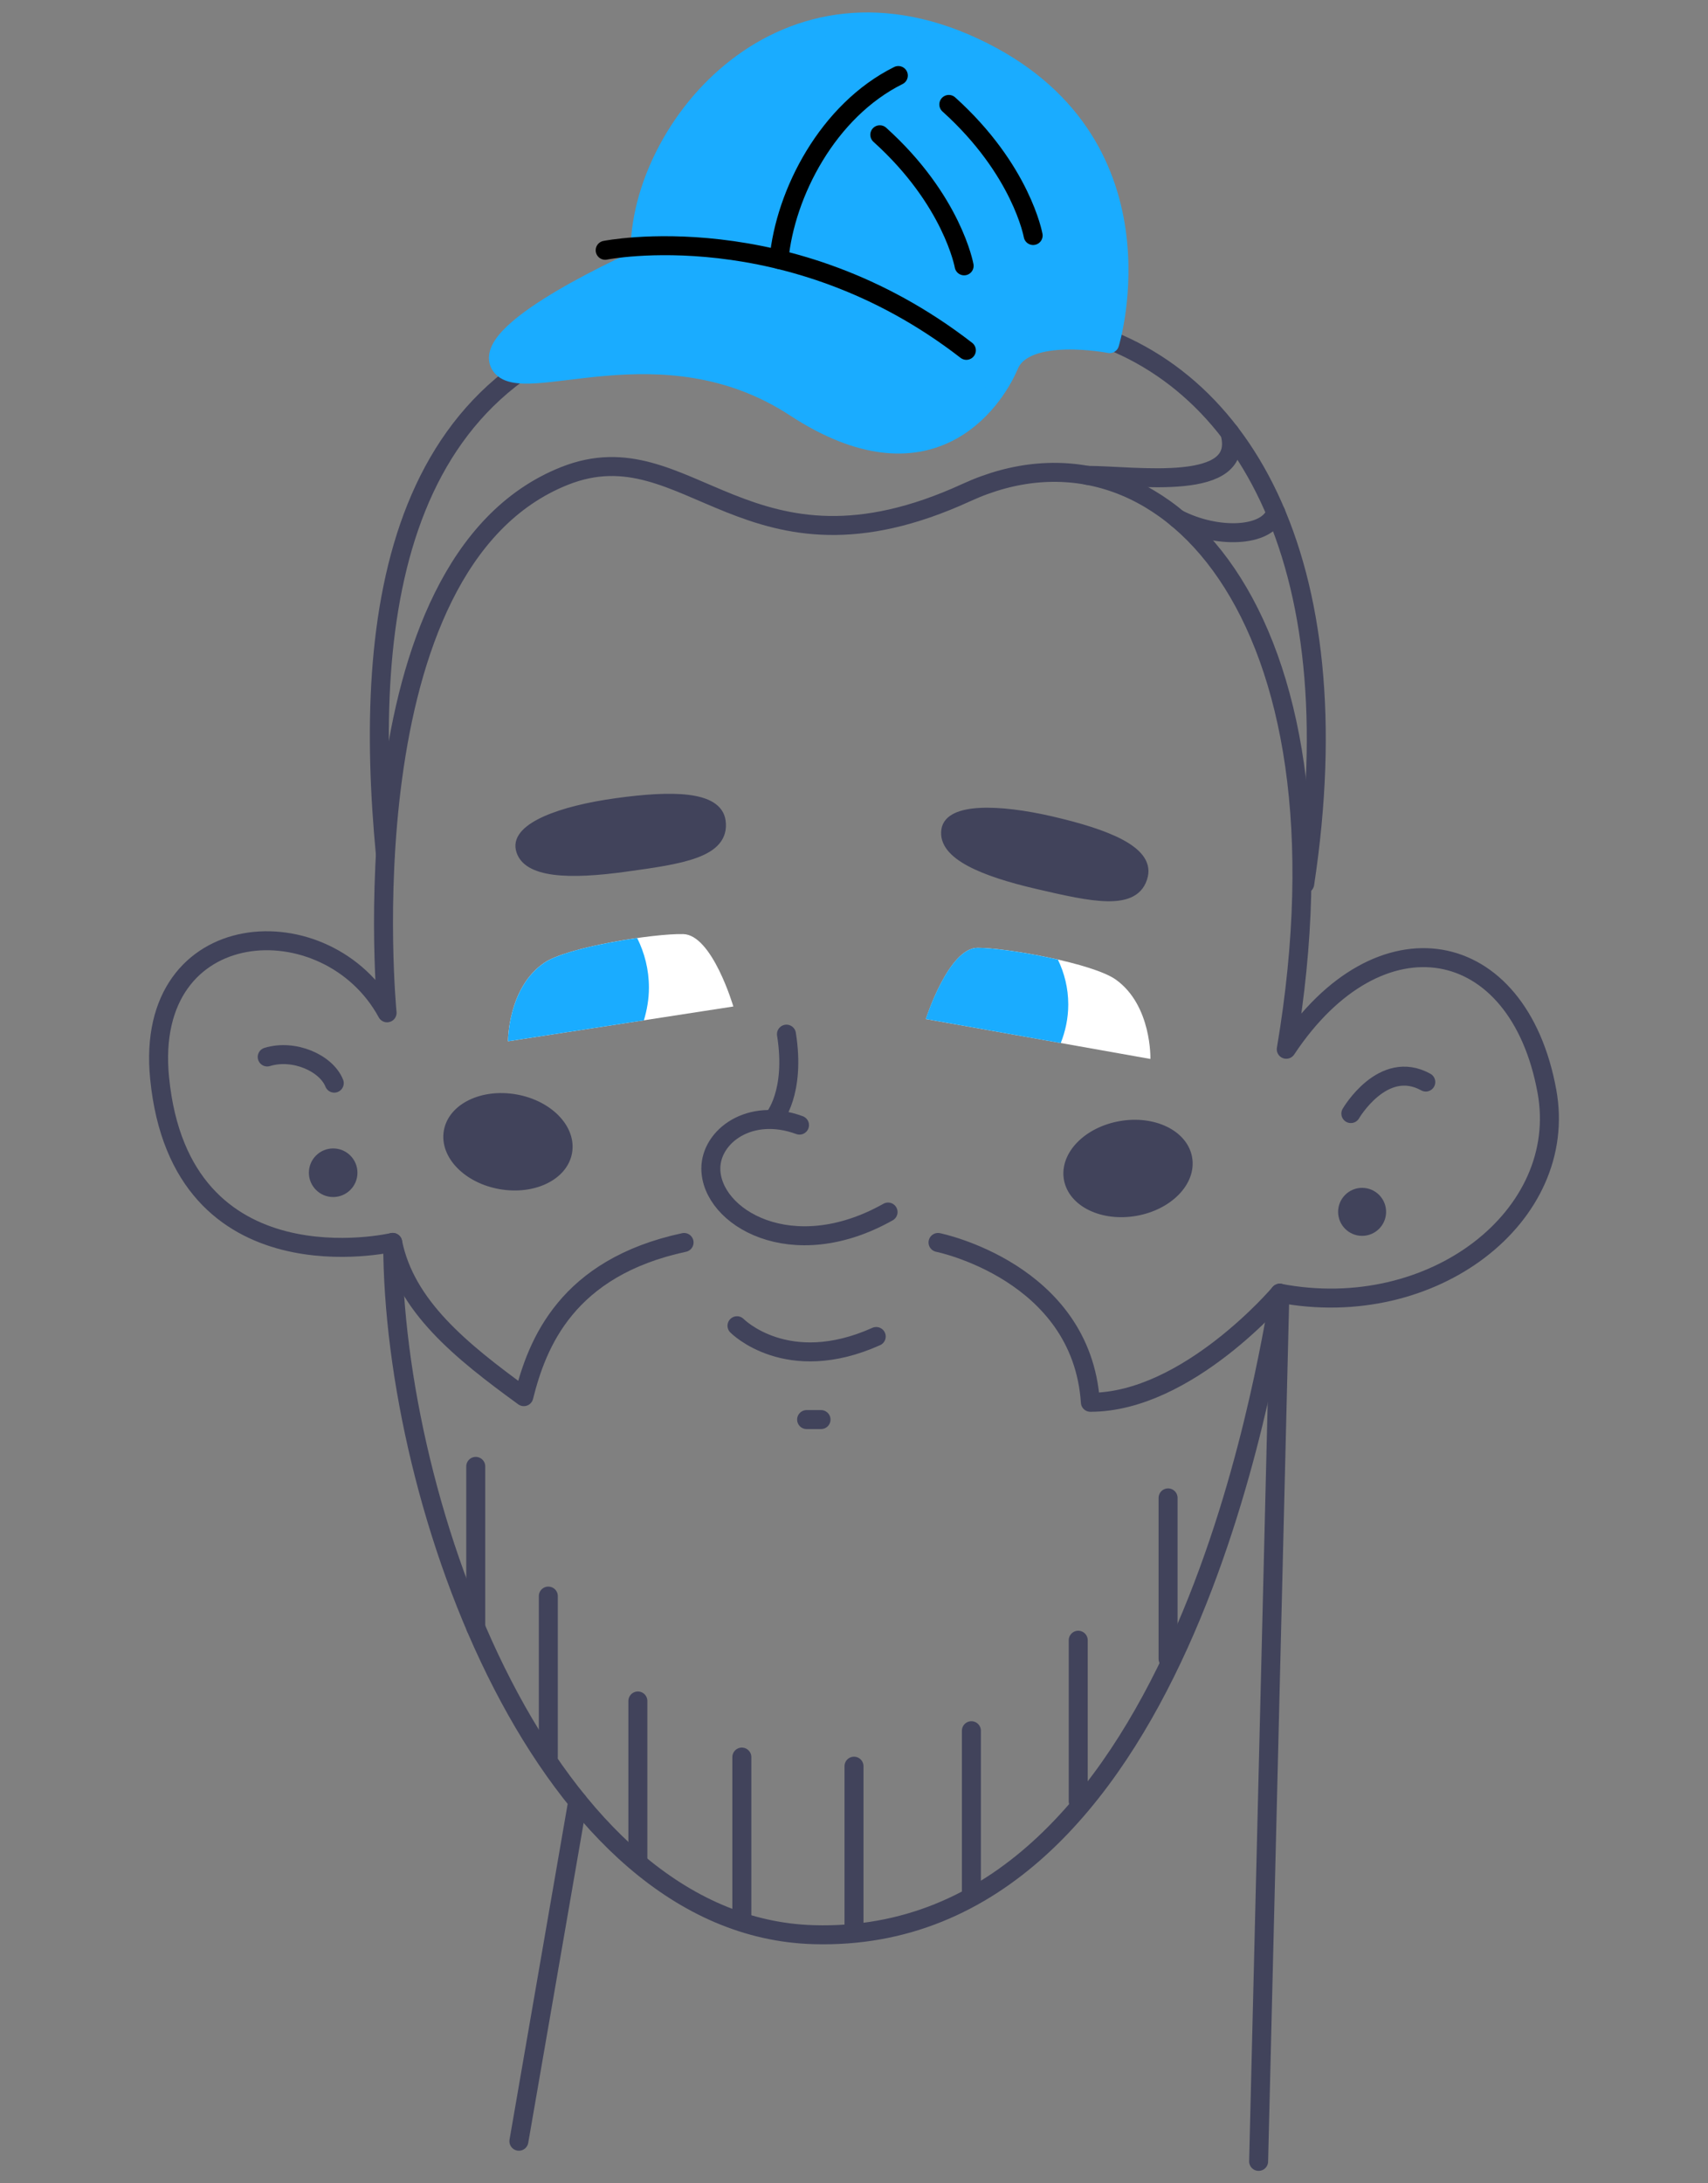 <svg width="180" height="230" viewBox="0 0 180 230" fill="none" xmlns="http://www.w3.org/2000/svg">
<rect x="0" y="0" width="180" height="230" fill="#808080" stroke="none"/>
<path d="M135.555 110.535C145.347 95.78 160.018 98.475 163.026 114.968C165.419 128.099 150.997 139.306 134.879 136.236C133.516 143.52 124.297 204.902 85.765 203.809C57.462 203.008 41.386 158.639 41.386 130.878C41.386 130.878 19.035 136.122 16.819 113.552C15.112 96.227 34.539 95.176 40.793 106.695C40.793 106.695 36.142 59.392 59.512 50.131C72.613 44.939 78.742 62.483 101.842 51.89C122.288 42.494 143.328 64.564 135.555 110.535Z" stroke="#41435B" stroke-width="2" stroke-miterlimit="10" stroke-linecap="round" stroke-linejoin="round"/>
<path d="M97.575 107.351C97.575 107.351 99.968 99.848 103.038 99.848C106.108 99.848 115.212 101.492 117.595 103.199C121.393 105.915 121.237 111.555 121.237 111.555L97.575 107.351Z" fill="white"/>
<path d="M77.284 106.029C77.284 106.029 75.068 98.465 71.998 98.402C68.929 98.329 59.793 99.765 57.368 101.42C53.508 104.042 53.539 109.692 53.539 109.692L77.284 106.029Z" fill="white"/>
<path d="M93.59 127.683C83.434 133.396 74.912 128.224 74.912 123.094C74.912 119.723 79.001 116.591 84.256 118.526" stroke="#41435B" stroke-width="2" stroke-miterlimit="10" stroke-linecap="round" stroke-linejoin="round"/>
<path d="M77.67 139.66C77.67 139.66 82.925 145.018 92.342 140.794" stroke="#41435B" stroke-width="2" stroke-miterlimit="10" stroke-linecap="round" stroke-linejoin="round"/>
<path d="M75.973 86.498C76.441 89.88 71.717 90.535 65.88 91.337C60.042 92.148 55.401 92.003 54.85 89.422C54.371 87.164 59.106 85.385 64.943 84.584C70.77 83.772 75.598 83.814 75.973 86.498Z" fill="#41435B" stroke="#41435B" stroke-miterlimit="10" stroke-linecap="round" stroke-linejoin="round"/>
<path d="M120.477 92.242C119.707 95.561 115.056 94.49 109.322 93.158C103.589 91.826 99.291 90.036 99.707 87.424C100.061 85.135 105.129 85.177 110.862 86.509C116.596 87.841 121.08 89.599 120.477 92.242Z" fill="#41435B" stroke="#41435B" stroke-miterlimit="10" stroke-linecap="round" stroke-linejoin="round"/>
<path d="M98.856 130.888C98.856 130.888 113.985 133.947 114.911 147.724C125.15 147.724 134.869 136.236 134.869 136.236" stroke="#41435B" stroke-width="2" stroke-miterlimit="10" stroke-linecap="round" stroke-linejoin="round"/>
<path d="M72.092 130.888C59.741 133.541 56.609 141.501 55.204 147.131C48.514 142.271 42.749 137.589 41.386 130.888" stroke="#41435B" stroke-width="2" stroke-miterlimit="10" stroke-linecap="round" stroke-linejoin="round"/>
<path d="M119.66 127.595C123.119 126.994 125.573 124.491 125.141 122.006C124.709 119.52 121.555 117.993 118.096 118.594C114.636 119.195 112.182 121.697 112.614 124.183C113.046 126.668 116.2 128.196 119.66 127.595Z" fill="#41435B" stroke="#41435B" stroke-miterlimit="10" stroke-linecap="round" stroke-linejoin="round"/>
<path d="M59.795 121.369C60.227 118.883 57.772 116.381 54.313 115.78C50.854 115.179 47.699 116.707 47.267 119.192C46.836 121.677 49.29 124.18 52.749 124.781C56.208 125.382 59.363 123.854 59.795 121.369Z" fill="#41435B" stroke="#41435B" stroke-miterlimit="10" stroke-linecap="round" stroke-linejoin="round"/>
<path d="M81.561 117.787C81.561 117.787 83.871 115.144 82.882 108.943" stroke="#41435B" stroke-width="2" stroke-miterlimit="10" stroke-linecap="round" stroke-linejoin="round"/>
<path d="M85.006 149.545H86.525" stroke="#41435B" stroke-width="2" stroke-miterlimit="10" stroke-linecap="round" stroke-linejoin="round"/>
<path d="M142.36 117.309C142.36 117.309 145.742 111.492 150.258 113.989" stroke="#41435B" stroke-width="2" stroke-miterlimit="10" stroke-linecap="round" stroke-linejoin="round"/>
<path d="M28.161 111.346C30.991 110.483 34.384 111.992 35.226 114.104" stroke="#41435B" stroke-width="2" stroke-miterlimit="10" stroke-linecap="round" stroke-linejoin="round"/>
<path d="M67.857 107.486C68.18 106.404 68.388 105.259 68.388 104.042C68.388 102.127 67.919 100.358 67.149 98.818C63.403 99.349 58.95 100.337 57.368 101.42C53.508 104.042 53.539 109.692 53.539 109.692L67.857 107.486Z" fill="#1AACFF"/>
<path d="M111.789 109.879C112.278 108.641 112.58 107.278 112.58 105.811C112.58 104.083 112.163 102.481 111.487 101.087C108.261 100.348 104.723 99.848 103.027 99.848C99.958 99.848 97.564 107.351 97.564 107.351L111.789 109.879Z" fill="#1AACFF"/>
<path d="M40.615 90.005C38.212 64.72 41.385 36.895 71.655 32.931C103.776 28.727 101.456 31.578 111.924 34.294C130.81 38.29 142.682 58.976 137.5 93.106" stroke="#41435B" stroke-width="2" stroke-miterlimit="10" stroke-linecap="round" stroke-linejoin="round"/>
<path d="M114.599 50.079C119.624 50.079 131.383 51.942 129.603 45.553" stroke="#41435B" stroke-width="2" stroke-miterlimit="10" stroke-linecap="round" stroke-linejoin="round"/>
<path d="M124.13 54.668C128.198 56.77 133.526 56.624 134.452 53.992" stroke="#41435B" stroke-width="2" stroke-miterlimit="10" stroke-linecap="round" stroke-linejoin="round"/>
<path d="M67.472 27.25C66.9 14.305 81.779 -4.758 102.653 4.982C123.526 14.721 116.94 36.198 116.94 36.198C116.94 36.198 108.043 34.45 106.347 38.456C104.651 42.462 97.887 52.139 83.788 42.92C69.688 33.701 54.819 42.119 52.707 38.404C50.605 34.679 67.472 27.25 67.472 27.25Z" fill="#1AACFF" stroke="#1AACFF" stroke-width="2" stroke-miterlimit="10" stroke-linecap="round" stroke-linejoin="round"/>
<path d="M63.778 26.365C63.778 26.365 83.184 22.453 101.841 36.906" stroke="black" stroke-width="2" stroke-miterlimit="10" stroke-linecap="round" stroke-linejoin="round"/>
<path d="M82.092 27.333C82.747 20.33 87.263 11.641 94.672 7.958" stroke="black" stroke-width="2" stroke-miterlimit="10" stroke-linecap="round" stroke-linejoin="round"/>
<path d="M143.547 130.191C144.944 130.191 146.076 129.059 146.076 127.662C146.076 126.266 144.944 125.134 143.547 125.134C142.151 125.134 141.019 126.266 141.019 127.662C141.019 129.059 142.151 130.191 143.547 130.191Z" fill="#41435B"/>
<path d="M35.111 126.101C36.525 126.101 37.671 124.955 37.671 123.542C37.671 122.128 36.525 120.982 35.111 120.982C33.698 120.982 32.552 122.128 32.552 123.542C32.552 124.955 33.698 126.101 35.111 126.101Z" fill="#41435B"/>
<path d="M134.879 136.236L132.642 227.69" stroke="#41435B" stroke-width="2" stroke-miterlimit="10" stroke-linecap="round" stroke-linejoin="round"/>
<path d="M60.885 189.762L54.684 225.567" stroke="#41435B" stroke-width="2" stroke-miterlimit="10" stroke-linecap="round" stroke-linejoin="round"/>
<path d="M50.138 154.477V171.448" stroke="#41435B" stroke-width="2" stroke-miterlimit="10" stroke-linecap="round" stroke-linejoin="round"/>
<path d="M57.785 168.139V185.1" stroke="#41435B" stroke-width="2" stroke-miterlimit="10" stroke-linecap="round" stroke-linejoin="round"/>
<path d="M67.223 179.19V196.161" stroke="#41435B" stroke-width="2" stroke-miterlimit="10" stroke-linecap="round" stroke-linejoin="round"/>
<path d="M78.18 185.1V202.072" stroke="#41435B" stroke-width="2" stroke-miterlimit="10" stroke-linecap="round" stroke-linejoin="round"/>
<path d="M90 186.058V203.029" stroke="#41435B" stroke-width="2" stroke-miterlimit="10" stroke-linecap="round" stroke-linejoin="round"/>
<path d="M102.372 182.322V199.293" stroke="#41435B" stroke-width="2" stroke-miterlimit="10" stroke-linecap="round" stroke-linejoin="round"/>
<path d="M113.631 172.791V189.762" stroke="#41435B" stroke-width="2" stroke-miterlimit="10" stroke-linecap="round" stroke-linejoin="round"/>
<path d="M123.1 157.796V174.757" stroke="#41435B" stroke-width="2" stroke-miterlimit="10" stroke-linecap="round" stroke-linejoin="round"/>
<path d="M108.879 24.81C108.879 24.81 107.652 17.901 99.993 11.002" stroke="black" stroke-width="2" stroke-miterlimit="10" stroke-linecap="round" stroke-linejoin="round"/>
<path d="M101.606 28.005C101.606 28.005 100.378 21.096 92.72 14.197" stroke="black" stroke-width="2" stroke-miterlimit="10" stroke-linecap="round" stroke-linejoin="round"/>
</svg>
